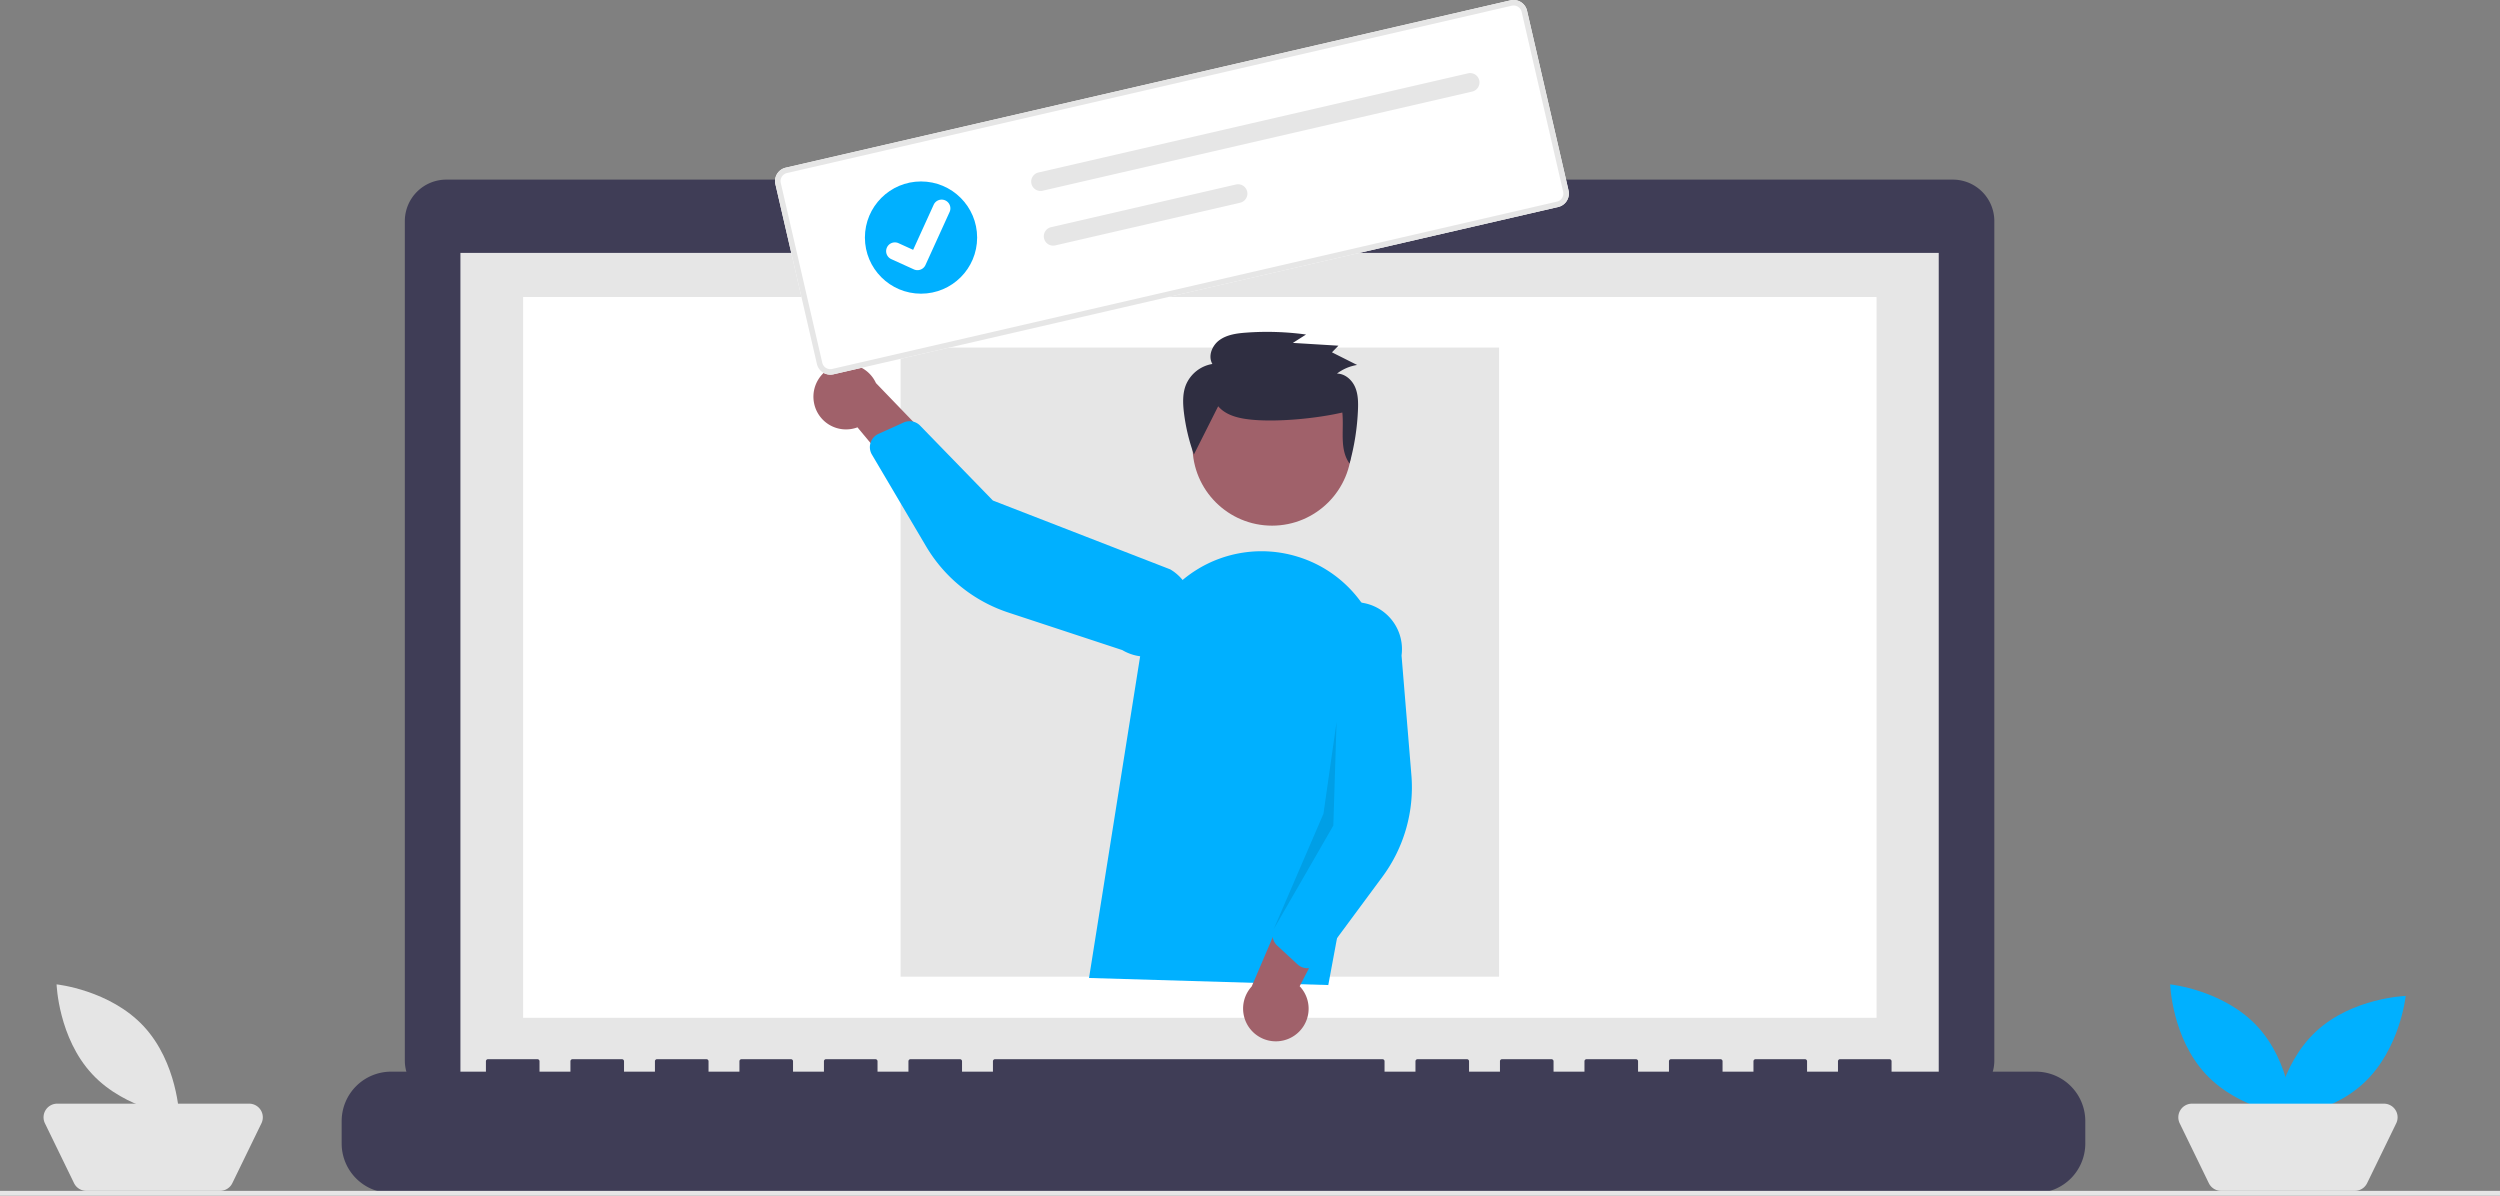 <svg xmlns:xlink="http://www.w3.org/1999/xlink" viewBox="0 0 1061 507.397" height="507.397" width="1061" xmlns="http://www.w3.org/2000/svg"><rect x="0" y="0" width="1061" height="507.397" fill="#808080" stroke="none"/><path fill="#3f3d56" transform="translate(-69.5 -196.301)" d="M898.293,272.533H638.123v-5.362H520.152v5.362H258.91a17.6,17.6,0,0,0-17.6,17.6h0v356.25a17.6,17.6,0,0,0,17.6,17.6H898.293a17.6,17.6,0,0,0,17.6-17.6v-356.252A17.6,17.6,0,0,0,898.293,272.533Z" id="f8c762bc-b7e7-4c8e-b73e-f411c620c2bd-409"></path><rect fill="#e6e6e6" height="353.913" width="627.391" y="107.332" x="195.406" id="febd0196-f53d-4e2b-8506-d3dc9ab4b723"></rect><rect fill="#fff" height="305.913" width="574.391" y="126.048" x="222.013" id="a687e43e-dc25-402c-aff7-aaf80cd82cec"></rect><circle fill="#00b0ff" r="6.435" cy="91.246" cx="508.565" id="fb392c0f-c18b-4dca-9f8d-a13ba02e8cd8"></circle><path fill="#3f3d56" transform="translate(-69.5 -196.301)" d="M933.507,651.112H872.278v-4.412a.875.875,0,0,0-.875-.875H850.41a.875.875,0,0,0-.875.875h0v4.412h-13.12v-4.412a.875.875,0,0,0-.875-.875H814.547a.875.875,0,0,0-.875.875h0v4.412h-13.12v-4.412a.875.875,0,0,0-.875-.875H778.684a.875.875,0,0,0-.875.875h0v4.412h-13.12v-4.412a.875.875,0,0,0-.875-.875H742.822a.875.875,0,0,0-.875.875h0v4.412H728.826v-4.412a.875.875,0,0,0-.875-.875H706.959a.875.875,0,0,0-.875.875h0v4.412H692.963v-4.412a.875.875,0,0,0-.875-.875H671.1a.875.875,0,0,0-.875.875h0v4.412H657.1v-4.412a.875.875,0,0,0-.875-.875H491.781a.875.875,0,0,0-.875.875h0v4.412h-13.12v-4.412a.875.875,0,0,0-.875-.875H455.918a.875.875,0,0,0-.875.875h0v4.412h-13.12v-4.412a.875.875,0,0,0-.875-.875H420.056a.875.875,0,0,0-.875.875h0v4.412H406.06v-4.412a.875.875,0,0,0-.875-.875H384.193a.875.875,0,0,0-.875.875h0v4.412H370.2v-4.412a.875.875,0,0,0-.875-.875H348.33a.875.875,0,0,0-.875.875h0v4.412h-13.12v-4.412a.875.875,0,0,0-.875-.875H312.467a.875.875,0,0,0-.875.875h0v4.412h-13.12v-4.412a.875.875,0,0,0-.875-.875H276.6a.875.875,0,0,0-.875.875h0v4.412H235.493a20.993,20.993,0,0,0-20.993,20.993v9.492a20.993,20.993,0,0,0,20.993,20.993H933.507a20.993,20.993,0,0,0,20.993-20.992v-9.492a20.993,20.993,0,0,0-20.993-20.993Z" id="a3b325e1-b438-4eea-a78d-99975bd1014d-410"></path><rect fill="#e6e6e6" height="267" width="254" y="147.504" x="382.209" id="e8772b6c-5a9b-4fa1-81c9-662ac65893c6"></rect><rect fill="#e6e6e6" height="2" width="1061" y="505.397" id="a87049f2-d9c9-408d-98dd-ac42069ee321"></rect><path fill="#00b0ff" transform="translate(-69.5 -196.301)" d="M1027.457,631.834c14.376,15.426,15.119,38.1,15.119,38.1s-22.565-2.338-36.941-17.764-15.119-38.1-15.119-38.1S1013.081,616.408,1027.457,631.834Z" id="b307d008-1640-4a06-af2e-4466e39d32c3-411"></path><path fill="#00b0ff" transform="translate(-69.5 -196.301)" d="M1072.714,655.913c-15.426,14.376-38.1,15.119-38.1,15.119s2.338-22.565,17.764-36.941,38.1-15.119,38.1-15.119S1088.141,641.537,1072.714,655.913Z" id="e6bb151c-e5ac-48bf-b05a-35e8b71544cc-412"></path><path fill="#e5e5e5" transform="translate(-69.5 -196.301)" d="M1068.88,701.698h-56.739a5.8,5.8,0,0,1-5.219-3.265l-12.353-25.393a5.8,5.8,0,0,1,5.219-8.342h81.446a5.8,5.8,0,0,1,5.219,8.342l-12.353,25.394a5.8,5.8,0,0,1-5.219,3.265Z" id="e2659c84-c871-46e0-a841-faed920e56d0-413"></path><path fill="#e5e5e5" transform="translate(-69.5 -196.301)" d="M130.457,631.834c14.376,15.426,15.119,38.1,15.119,38.1s-22.565-2.338-36.941-17.764-15.119-38.1-15.119-38.1S116.081,616.408,130.457,631.834Z" id="b4ca1fea-0850-4eee-815e-097d11075e0d-414"></path><path fill="#e5e5e5" transform="translate(-69.5 -196.301)" d="M162.88,701.698H106.141a5.8,5.8,0,0,1-5.219-3.265l-12.353-25.393a5.8,5.8,0,0,1,5.219-8.342h81.446a5.8,5.8,0,0,1,5.219,8.342L168.1,698.434a5.8,5.8,0,0,1-5.219,3.265Z" id="f6595469-42b3-4592-aaf8-acdcc6d1b7a1-415"></path><circle fill="#a0616a" r="33.757" cy="189.33" cx="539.856" id="b9fa2d1d-eaff-4f39-9574-6fdb852a47dd"></circle><path fill="#00b0ff" transform="translate(-69.5 -196.301)" d="M531.686,611.356l21.8-137.237a52.032,52.032,0,0,1,65.979-41.781h0a51.875,51.875,0,0,1,36.561,59.46l-22.8,122.559Z" id="a3ede095-a03b-477f-a348-b0bb518c525f-416"></path><path fill="#a0616a" transform="translate(-69.5 -196.301)" d="M618.676,635.911a13.821,13.821,0,0,0,2.4-21.056l22.535-43.639-25.378,2.708-17.509,41.026a13.9,13.9,0,0,0,17.951,20.962Z" id="a14f3686-8e71-4892-a260-94847064fbe5-417"></path><path fill="#00b0ff" transform="translate(-69.5 -196.301)" d="M623.502,607.158a6.193,6.193,0,0,1-3.335-1.582l-8.622-7.967a6.205,6.205,0,0,1-1.5-6.946l17.232-40.845-2.445-80.705a19.924,19.924,0,1,1,39.483,5.386h0l4.18,50.733a63.737,63.737,0,0,1-12.284,43.152l-26.873,36.329a6.191,6.191,0,0,1-4.391,2.479A6.121,6.121,0,0,1,623.502,607.158Z" id="aefe090c-eadc-4acf-b060-d0ae14889076-418"></path><path fill="#a0616a" transform="translate(-69.5 -196.301)" d="M414.959,367.24a13.821,13.821,0,0,0,18.453,10.421l31.4,37.766,7.4-24.426-30.952-32.119a13.9,13.9,0,0,0-26.3,8.358Z" id="b24d83c7-6fd4-4d89-b0e2-e143511102b2-419"></path><path fill="#00b0ff" transform="translate(-69.5 -196.301)" d="M439.556,382.894a6.194,6.194,0,0,1,2.757-2.454l10.7-4.833a6.205,6.205,0,0,1,6.982,1.327l30.894,31.793,75.272,29.215a19.924,19.924,0,1,1-20.354,34.258h0l-48.347-15.932a63.737,63.737,0,0,1-34.948-28.137l-22.976-38.91a6.192,6.192,0,0,1-.571-5.01,6.126,6.126,0,0,1,.594-1.316Z" id="a479cb15-9c48-424e-90d4-4868fd6ffd90-420"></path><path style="isolation:isolate" opacity="0.1" transform="translate(-69.5 -196.301)" d="M636.737,502.685l-1.374,43.981-25.319,44,21.141-49.03Z" id="fbb91ec3-afe3-4815-be57-4aca5997223d-421"></path><path fill="#2f2e41" transform="translate(-69.5 -196.301)" d="M586.495,368.712c3.482,4.121,9.374,5.283,14.81,5.76,11.039.968,27.091-.6,37.879-3.093.77,7.463-1.329,15.509,3.066,21.648a100.499,100.499,0,0,0,3.571-22.783c.133-3.3.081-6.724-1.262-9.758s-4.272-5.609-7.645-5.636a19.161,19.161,0,0,1,8.547-3.654l-10.68-5.367,2.743-2.816-19.336-1.183,5.6-3.558a121.439,121.439,0,0,0-25.441-.8c-3.94.29-8.06.845-11.252,3.128s-5.037,6.82-3.055,10.172a14.77,14.77,0,0,0-11.256,8.931c-1.423,3.608-1.293,7.616-.854,11.461a81.234,81.234,0,0,0,4.26,18.02" id="b3c0f84b-28f9-45ec-afed-9c3bdf0aec76-422"></path><path fill="#fff" transform="translate(-69.5 -196.301)" d="M730.805,284.145,423.207,355.16a5.853,5.853,0,0,1-7.011-4.381L398.58,274.477a5.853,5.853,0,0,1,4.381-7.011l307.598-71.015a5.853,5.853,0,0,1,7.011,4.381l17.616,76.302A5.853,5.853,0,0,1,730.805,284.145Z" id="a138b9cb-cdfc-4f68-9e32-04b91bb430b4-423"></path><path fill="#e6e6e6" transform="translate(-69.5 -196.301)" d="M730.805,284.145,423.207,355.16a5.853,5.853,0,0,1-7.011-4.381L398.58,274.477a5.853,5.853,0,0,1,4.381-7.011l307.598-71.015a5.853,5.853,0,0,1,7.011,4.381l17.616,76.302A5.853,5.853,0,0,1,730.805,284.145ZM403.487,269.745a3.512,3.512,0,0,0-2.629,4.207l17.616,76.302a3.511,3.511,0,0,0,4.207,2.629L730.279,281.868a3.511,3.511,0,0,0,2.629-4.207l-17.616-76.303a3.511,3.511,0,0,0-4.207-2.629Z" id="ae469d8c-20b4-445b-a76f-3c35ff3d2f47-424"></path><path fill="#e6e6e6" transform="translate(-69.5 -196.301)" d="M510.221,269.509a3.969,3.969,0,1,0,1.772,7.738l.013-.003,182.312-42.09a3.969,3.969,0,0,0-1.786-7.735Z" id="b1e356c5-36d3-4e1f-8361-52645d018384-425"></path><path fill="#e6e6e6" transform="translate(-69.5 -196.301)" d="M515.578,292.713a3.969,3.969,0,1,0,1.772,7.738l.013-.003,78.449-18.111a3.969,3.969,0,0,0-1.772-7.738l-.013.003Z" id="f47b3ab2-4a63-40b6-b578-ee0e1882dc1b-426"></path><g id="ebccd953-b296-4a3a-b6cb-ab9b47d83c6a"><circle fill="#00b0ff" r="23.814" cy="100.823" cx="390.881" id="f502afc0-c552-46f8-b839-9472032a2f9d"></circle><path fill="#fff" transform="translate(-69.5 -196.301)" d="M459.711,310.862a3.689,3.689,0,0,1-2.328-.22l-.046-.02-9.582-4.35a3.716,3.716,0,1,1,3.077-6.766l6.209,2.827,8.711-19.14a3.713,3.713,0,0,1,4.917-1.841h0l-.052.125.055-.126a3.717,3.717,0,0,1,1.84,4.918l-10.245,22.516a3.715,3.715,0,0,1-2.553,2.075Z" id="e70683fc-6315-4eed-926a-207d48de8bbe-427"></path></g></svg>